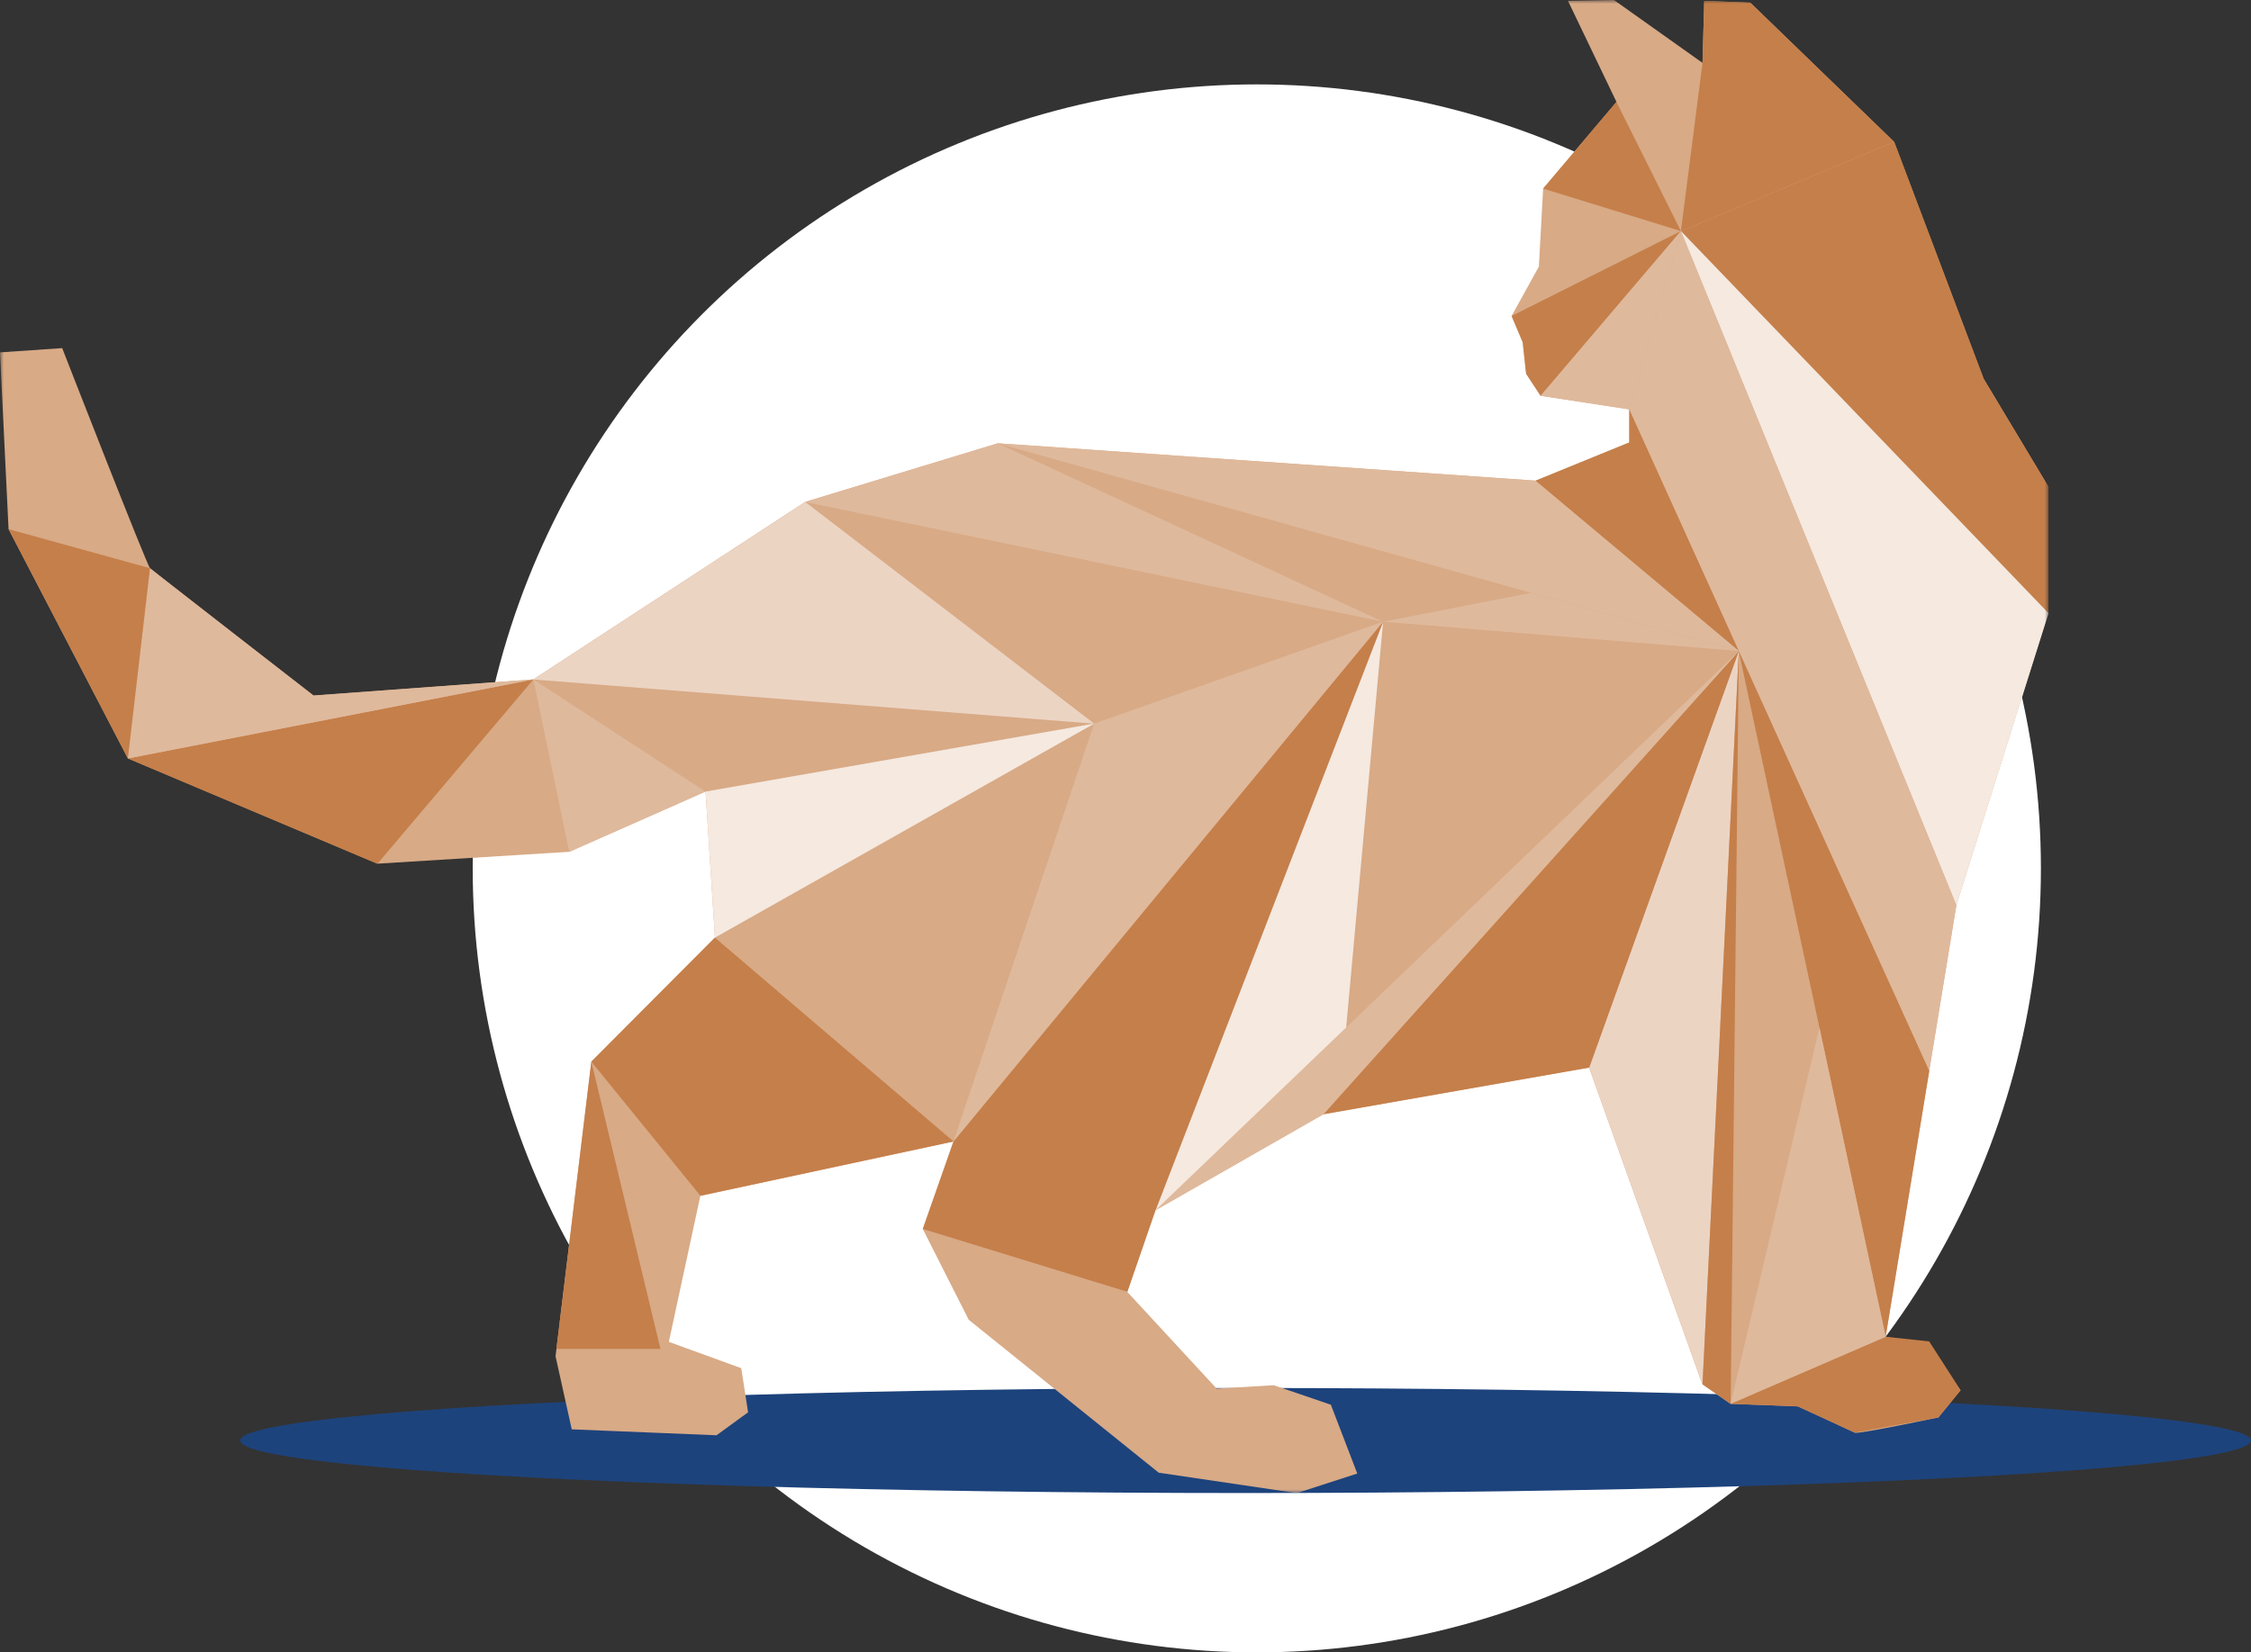 <?xml version="1.0" encoding="UTF-8"?>
<svg id="Layer_2" data-name="Layer 2" xmlns="http://www.w3.org/2000/svg" xmlns:xlink="http://www.w3.org/1999/xlink" viewBox="0 0 300 220.25">
  <rect x="0" y="0" width="300" height="220.25" fill="#333333" stroke="none"/>
  <defs>
    <style>
      .cls-1 {
        fill: #fff;
      }

      .cls-2 {
        mask: url(#mask);
      }

      .cls-3 {
        fill: #1d437c;
      }

      .cls-4 {
        fill: #d8aa86;
      }

      .cls-5 {
        fill: #dfb99c;
      }

      .cls-6 {
        fill: #c57f4a;
      }

      .cls-7 {
        fill: #f5e9e0;
      }

      .cls-8 {
        fill: #ecd4c3;
      }
    </style>
    <mask id="mask" x="0" y="0" width="273.01" height="199.02" maskUnits="userSpaceOnUse">
      <g id="mask0_920_297" data-name="mask0 920 297">
        <path class="cls-1" d="M273,.01H0v199h273V.01Z"/>
      </g>
    </mask>
  </defs>
  <g id="Layer_1-2" data-name="Layer 1">
    <circle class="cls-1" cx="167.5" cy="115.75" r="104.5"/>
    <ellipse class="cls-3" cx="166" cy="192.01" rx="134" ry="7"/>
    <g class="cls-2">
      <g>
        <path class="cls-4" d="M215.43,13.59l-9.77,11.54-.57,10.41-3.63,6.57,1.48,3.51.46,4.19,1.93,2.94,11.81,1.81v4.41l-12.49,5.09-71.66-4.98-25.67,7.81-36.23,23.66-29.3,2.15s-21.35-16.53-21.8-16.98c-.45-.45-11.7-29.32-11.7-29.32l-8.29.57,1.14,23.55,15.9,30.56,33.27,14.04,25.55-1.58,18.17-8.04,1.25,19.47-16.47,16.53-4.77,39.28,2.16,9.74,19.3.79,4.2-3.06-.91-5.88-9.65-3.51,4.2-19.47,33.73-7.24-4.09,11.66,6.13,12.11,25.32,20.38,18.4,2.72,8.06-2.61-3.52-9.17-7.61-2.6-7.61.45-11.92-12.9,3.75-10.87,22.37-12.79,35.43-6.23,15.1,42.22,3.75,2.6,8.97.34s7.15,3.28,7.61,3.51c.45.22,11.13-2.04,11.13-2.04l2.95-3.62-4.43-5.66-5.56-1.47,9.43-57.5,12.26-38.94v-16.87l-8.63-14.38-11.93-31.58L233.26.35l-6.13-.23-.23,8.26-11.8-8.38-6.13.11,6.46,13.47h0Z"/>
        <path class="cls-6" d="M205.66,25.14l18.36,5.66-8.59-17.21-9.77,11.55Z"/>
        <path class="cls-6" d="M226.9,8.39l-2.88,22.41,28.43-11.89L233.26.35l-6.13-.23-.23,8.26h0Z"/>
        <path class="cls-6" d="M224.02,30.8l-22.56,11.32,1.48,3.51.45,4.19,1.93,2.94,18.7-21.96Z"/>
        <path class="cls-5" d="M224.02,30.8l-6.88,23.77-11.81-1.81,18.7-21.96h0Z"/>
        <path class="cls-6" d="M224.02,30.8l48.99,50.94v-16.87l-8.63-14.38-11.92-31.58-28.43,11.89h0Z"/>
        <path class="cls-7" d="M224.02,30.8l36.72,89.88,12.27-38.94-48.99-50.94Z"/>
        <path class="cls-5" d="M217.13,54.57l6.88-23.77,36.72,89.88-3.62,22.08-39.99-88.19h.01Z"/>
        <path class="cls-6" d="M217.13,58.98l-12.49,5.1,27.1,22.7-14.6-32.21v4.41h0Z"/>
        <path class="cls-6" d="M231.74,86.78l25.38,55.98-5.81,35.42-19.58-91.4h.01Z"/>
        <path class="cls-8" d="M231.74,86.78l-19.94,55.52,15.1,42.22,4.84-97.74Z"/>
        <path class="cls-6" d="M231.74,86.78l-4.84,97.74,3.75,2.6,1.09-100.34Z"/>
        <path class="cls-6" d="M251.31,178.18l-20.67,8.94,8.97.34,7.61,3.51,11.13-2.04,2.95-3.62-4.19-6.51-5.81-.62h0Z"/>
        <path class="cls-5" d="M242.48,136.95l-11.84,50.17,20.67-8.94-8.83-41.23Z"/>
        <path class="cls-6" d="M231.74,86.78l-55.37,61.74,35.43-6.22,19.94-55.52Z"/>
        <path class="cls-5" d="M231.74,86.78l-77.74,74.54,22.37-12.79,55.37-61.74h0Z"/>
        <path class="cls-5" d="M231.74,86.78l-98.75-27.68,71.66,4.98,27.1,22.7h0Z"/>
        <path class="cls-5" d="M132.98,59.1l51.34,23.77-77.01-15.96,25.67-7.81Z"/>
        <path class="cls-7" d="M184.33,82.87l-30.33,78.45,25.41-24.36,4.92-54.08h0Z"/>
        <path class="cls-6" d="M184.33,82.87l-57.25,69.28-4.09,11.66,27.26,8.38,3.75-10.87,30.33-78.45Z"/>
        <path class="cls-7" d="M145.82,96.45l-51.79,9.06,1.25,19.47,50.54-28.52h0Z"/>
        <path class="cls-6" d="M95.28,124.98l31.8,27.17-33.73,7.24-14.54-17.88,16.47-16.53Z"/>
        <path class="cls-6" d="M78.81,141.51l-4.65,38.29h13.86l-9.21-38.29Z"/>
        <path class="cls-5" d="M145.82,96.45l38.5-13.59-57.25,69.28,18.75-55.69Z"/>
        <path class="cls-8" d="M145.82,96.45l-38.5-29.54-36.23,23.66,74.73,5.89h0Z"/>
        <path class="cls-5" d="M184.33,82.87l19.72-3.85,27.69,7.76-47.41-3.91Z"/>
        <path class="cls-5" d="M71.09,90.57l4.77,22.98,18.17-8.04-22.94-14.94Z"/>
        <path class="cls-6" d="M71.09,90.57l-54.06,10.53,33.27,14.04,20.78-24.57h.01Z"/>
        <path class="cls-5" d="M41.79,92.72l29.3-2.15-54.06,10.53,2.95-25.35,21.8,16.98h0Z"/>
        <path class="cls-6" d="M19.99,75.74l-18.85-5.21,15.9,30.56,2.95-25.35Z"/>
      </g>
    </g>
  </g>
</svg>